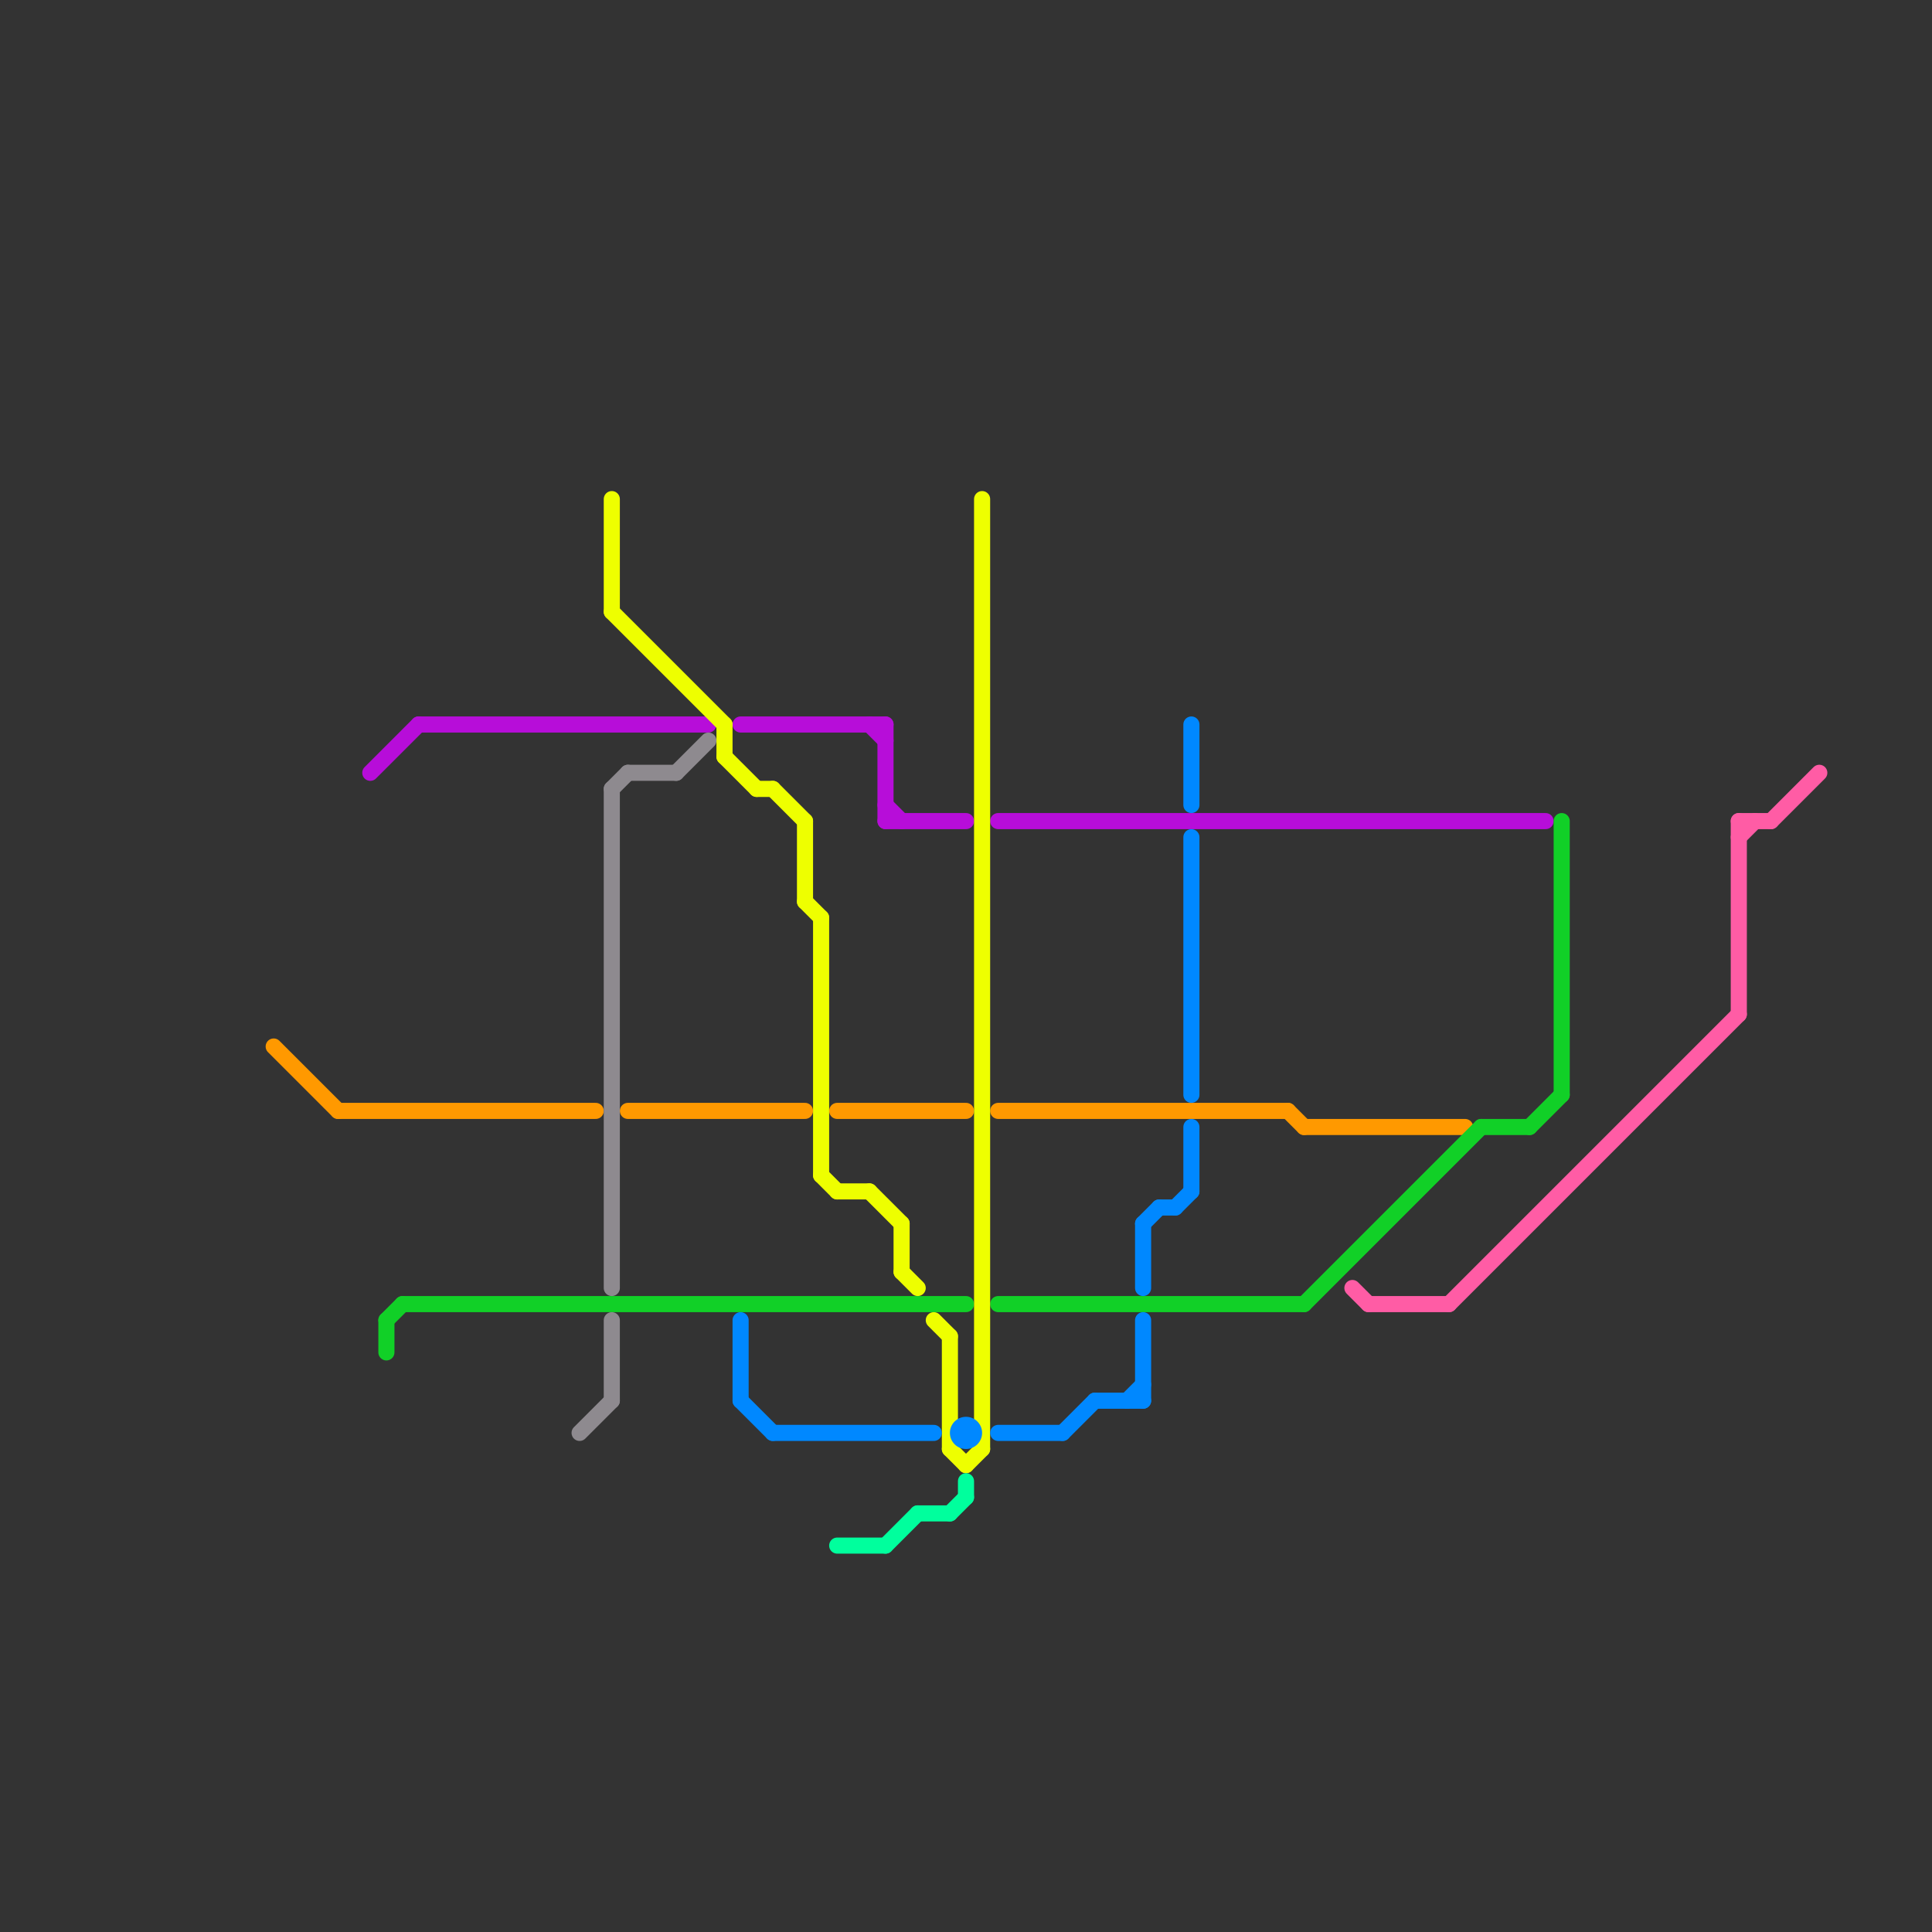 
<svg version="1.1" xmlns="http://www.w3.org/2000/svg" viewBox="0 0 120 120">
<rect x="0" y="0" width="120" height="120" fill="#333333" stroke="none"/>
<style>text { font: 1px Helvetica; font-weight: 600; white-space: pre; dominant-baseline: central; } line { stroke-width: 1; fill: none; stroke-linecap: round; stroke-linejoin: round; } .c0 { stroke: #ff5ca5 } .c1 { stroke: #ff9900 } .c2 { stroke: #b70dd9 } .c3 { stroke: #11d027 } .c4 { stroke: #8e8a8f } .c5 { stroke: #eeff00 } .c6 { stroke: #0088ff } .c7 { stroke: #00ff9d }</style><defs><g id="wm-xf"><circle r="1.2" fill="#000"/><circle r="0.9" fill="#fff"/><circle r="0.6" fill="#000"/><circle r="0.3" fill="#fff"/></g><g id="wm"><circle r="0.6" fill="#000"/><circle r="0.3" fill="#fff"/></g></defs><line class="c0" x1="108" y1="51" x2="110" y2="51"/><line class="c0" x1="108" y1="52" x2="109" y2="51"/><line class="c0" x1="84" y1="80" x2="85" y2="81"/><line class="c0" x1="90" y1="81" x2="108" y2="63"/><line class="c0" x1="85" y1="81" x2="90" y2="81"/><line class="c0" x1="108" y1="51" x2="108" y2="63"/><line class="c0" x1="110" y1="51" x2="113" y2="48"/><line class="c1" x1="81" y1="70" x2="91" y2="70"/><line class="c1" x1="62" y1="69" x2="80" y2="69"/><line class="c1" x1="17" y1="65" x2="21" y2="69"/><line class="c1" x1="80" y1="69" x2="81" y2="70"/><line class="c1" x1="39" y1="69" x2="50" y2="69"/><line class="c1" x1="52" y1="69" x2="60" y2="69"/><line class="c1" x1="21" y1="69" x2="37" y2="69"/><line class="c2" x1="62" y1="51" x2="96" y2="51"/><line class="c2" x1="26" y1="45" x2="44" y2="45"/><line class="c2" x1="55" y1="50" x2="56" y2="51"/><line class="c2" x1="55" y1="51" x2="60" y2="51"/><line class="c2" x1="54" y1="45" x2="55" y2="46"/><line class="c2" x1="55" y1="45" x2="55" y2="51"/><line class="c2" x1="46" y1="45" x2="55" y2="45"/><line class="c2" x1="23" y1="48" x2="26" y2="45"/><line class="c3" x1="97" y1="51" x2="97" y2="68"/><line class="c3" x1="62" y1="81" x2="81" y2="81"/><line class="c3" x1="25" y1="81" x2="60" y2="81"/><line class="c3" x1="81" y1="81" x2="92" y2="70"/><line class="c3" x1="92" y1="70" x2="95" y2="70"/><line class="c3" x1="24" y1="82" x2="25" y2="81"/><line class="c3" x1="95" y1="70" x2="97" y2="68"/><line class="c3" x1="24" y1="82" x2="24" y2="84"/><line class="c4" x1="39" y1="48" x2="42" y2="48"/><line class="c4" x1="38" y1="49" x2="38" y2="80"/><line class="c4" x1="42" y1="48" x2="44" y2="46"/><line class="c4" x1="38" y1="82" x2="38" y2="87"/><line class="c4" x1="38" y1="49" x2="39" y2="48"/><line class="c4" x1="36" y1="89" x2="38" y2="87"/><line class="c5" x1="50" y1="51" x2="50" y2="56"/><line class="c5" x1="52" y1="74" x2="54" y2="74"/><line class="c5" x1="54" y1="74" x2="56" y2="76"/><line class="c5" x1="47" y1="49" x2="48" y2="49"/><line class="c5" x1="56" y1="76" x2="56" y2="79"/><line class="c5" x1="58" y1="82" x2="59" y2="83"/><line class="c5" x1="45" y1="47" x2="47" y2="49"/><line class="c5" x1="51" y1="57" x2="51" y2="73"/><line class="c5" x1="61" y1="31" x2="61" y2="90"/><line class="c5" x1="59" y1="90" x2="60" y2="91"/><line class="c5" x1="51" y1="73" x2="52" y2="74"/><line class="c5" x1="38" y1="31" x2="38" y2="38"/><line class="c5" x1="38" y1="38" x2="45" y2="45"/><line class="c5" x1="45" y1="45" x2="45" y2="47"/><line class="c5" x1="50" y1="56" x2="51" y2="57"/><line class="c5" x1="59" y1="83" x2="59" y2="90"/><line class="c5" x1="60" y1="91" x2="61" y2="90"/><line class="c5" x1="56" y1="79" x2="57" y2="80"/><line class="c5" x1="48" y1="49" x2="50" y2="51"/><line class="c6" x1="72" y1="75" x2="73" y2="75"/><line class="c6" x1="74" y1="52" x2="74" y2="68"/><line class="c6" x1="48" y1="89" x2="58" y2="89"/><line class="c6" x1="46" y1="87" x2="48" y2="89"/><line class="c6" x1="74" y1="70" x2="74" y2="74"/><line class="c6" x1="71" y1="76" x2="72" y2="75"/><line class="c6" x1="46" y1="82" x2="46" y2="87"/><line class="c6" x1="74" y1="45" x2="74" y2="50"/><line class="c6" x1="70" y1="87" x2="71" y2="86"/><line class="c6" x1="62" y1="89" x2="66" y2="89"/><line class="c6" x1="66" y1="89" x2="68" y2="87"/><line class="c6" x1="73" y1="75" x2="74" y2="74"/><line class="c6" x1="71" y1="82" x2="71" y2="87"/><line class="c6" x1="68" y1="87" x2="71" y2="87"/><line class="c6" x1="71" y1="76" x2="71" y2="80"/><circle cx="60" cy="89" r="1" fill="#0088ff" /><line class="c7" x1="57" y1="94" x2="59" y2="94"/><line class="c7" x1="55" y1="96" x2="57" y2="94"/><line class="c7" x1="60" y1="92" x2="60" y2="93"/><line class="c7" x1="59" y1="94" x2="60" y2="93"/><line class="c7" x1="52" y1="96" x2="55" y2="96"/>
</svg>
